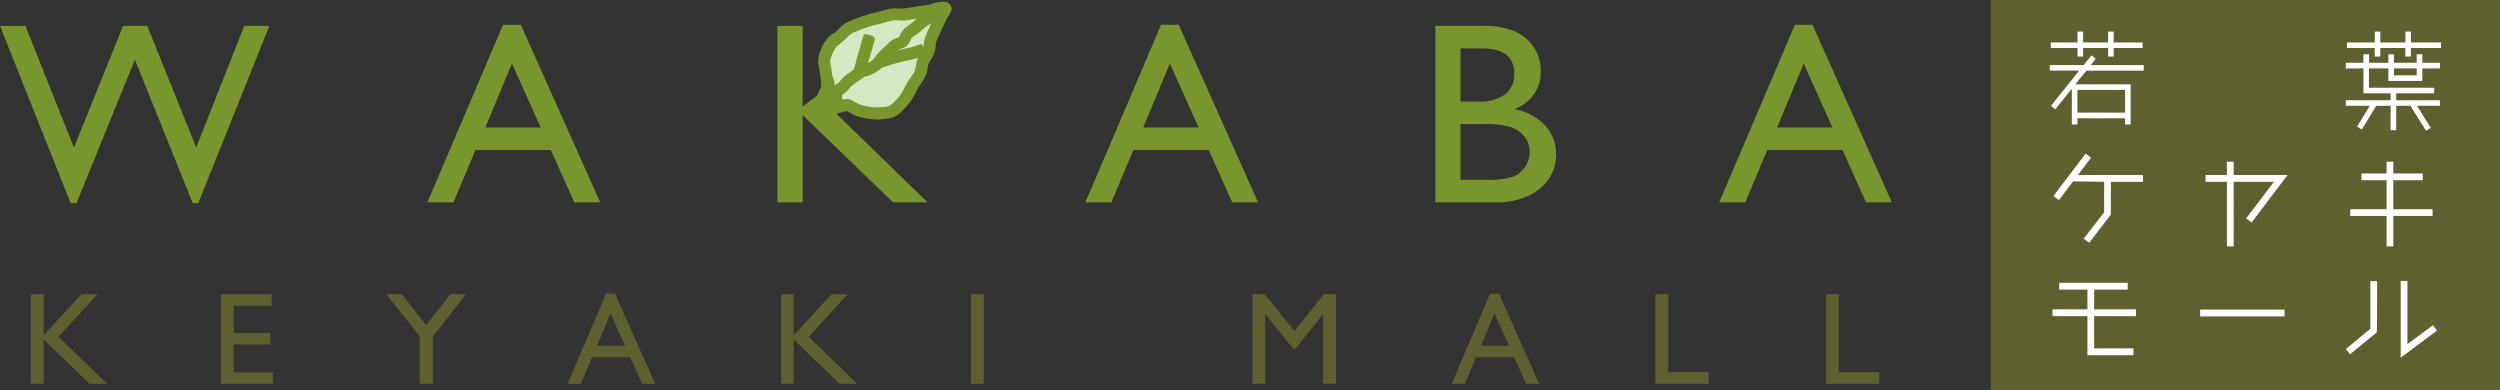 <svg xmlns="http://www.w3.org/2000/svg" width="276.523" height="43.164" viewBox="0 0 276.523 43.164">
  <rect x="0" y="0" width="276.523" height="43.164" fill="#333333" stroke="none"/>
  <g id="グループ_1467" data-name="グループ 1467" transform="translate(-31.724 -27.203)">
    <path id="パス_3905" data-name="パス 3905" d="M58.736,30.064h2.789l-7.868,19.6h-.62L46.644,33.8,40.186,49.669h-.651l-7.811-19.6h2.812L39.9,43.52l5.439-13.456h2.675L53.428,43.52Z" fill="#78952e"/>
    <path id="パス_3906" data-name="パス 3906" d="M87.376,29.937H89.33l8.781,19.649H95.252L92.65,43.8H84.318l-2.436,5.784H79l8.371-19.649M91.531,41.3,88.348,34.23,85.415,41.3Z" fill="#78952e"/>
    <path id="パス_3907" data-name="パス 3907" d="M160.144,29.937H162.1l8.779,19.649h-2.857l-2.6-5.784h-8.331l-2.439,5.784h-2.873l8.372-19.649M164.3,41.3l-3.179-7.073L158.181,41.3Z" fill="#78952e"/>
    <path id="パス_3908" data-name="パス 3908" d="M197.091,49.586h-6.608V30.064h5.108a8.886,8.886,0,0,1,3.77.651,4.686,4.686,0,0,1,2.778,4.428,4.256,4.256,0,0,1-2.964,4.128,6.033,6.033,0,0,1,3.4,1.758,4.592,4.592,0,0,1,1.267,3.239,4.748,4.748,0,0,1-.77,2.668,5.605,5.605,0,0,1-2.258,1.912,8.37,8.37,0,0,1-3.725.738m-1.428-17.027h-2.392V38.43h1.848a4.676,4.676,0,0,0,3.165-.85,2.844,2.844,0,0,0,.939-2.212q0-2.8-3.56-2.809m.217,8.369h-2.609v6.161h2.748a8.982,8.982,0,0,0,3.106-.355,2.934,2.934,0,0,0,1.31-1.107,2.873,2.873,0,0,0,.494-1.612,2.763,2.763,0,0,0-.522-1.625,3.086,3.086,0,0,0-1.486-1.1A9.254,9.254,0,0,0,195.88,40.928Z" fill="#78952e"/>
    <path id="パス_3909" data-name="パス 3909" d="M230.256,29.937H232.2l8.784,19.649h-2.86l-2.6-5.784H227.2l-2.438,5.784h-2.875l8.374-19.649M234.407,41.3l-3.178-7.073L228.293,41.3Z" fill="#78952e"/>
    <path id="パス_3910" data-name="パス 3910" d="M40.733,59.751h1.773l-4.3,4.7,5.366,5.206h-1.94l-5.074-4.9v4.9H35.14v-9.9h1.414v4.528Z" fill="#5f602f"/>
    <path id="パス_3911" data-name="パス 3911" d="M56.152,59.751h5.62v1.266h-4.2v3.02h4.06v1.271h-4.06v3.083H61.9v1.264H56.152Z" fill="#5f602f"/>
    <path id="パス_3912" data-name="パス 3912" d="M81.532,59.751h1.734L79.6,64.415v5.24H78.146v-5.24l-3.666-4.664h1.714l2.656,3.416Z" fill="#5f602f"/>
    <path id="パス_3913" data-name="パス 3913" d="M98.753,59.686h.994l4.447,9.97h-1.452l-1.316-2.934H97.205l-1.233,2.934H94.516l4.237-9.97m2.109,5.766-1.611-3.583-1.485,3.583Z" fill="#5f602f"/>
    <path id="パス_3914" data-name="パス 3914" d="M123.7,59.751h1.777l-4.3,4.7,5.366,5.206H124.6l-5.077-4.9v4.9H118.11v-9.9h1.414v4.528Z" fill="#5f602f"/>
    <rect id="長方形_290" data-name="長方形 290" width="1.413" height="9.904" transform="translate(139.125 59.751)" fill="#5f602f"/>
    <path id="パス_3915" data-name="パス 3915" d="M178.154,59.751H179.5v9.9h-1.432v-7.7l-3.048,3.829h-.263l-3.081-3.829v7.7H170.26v-9.9h1.357l3.275,4.073Z" fill="#5f602f"/>
    <path id="パス_3916" data-name="パス 3916" d="M196.535,59.686h.994l4.446,9.97h-1.452l-1.313-2.934h-4.219l-1.237,2.934H192.3l4.236-9.97m2.1,5.766-1.607-3.583-1.488,3.583Z" fill="#5f602f"/>
    <path id="パス_3917" data-name="パス 3917" d="M214.825,59.751h1.417v8.616h4.474v1.288h-5.892Z" fill="#5f602f"/>
    <path id="パス_3918" data-name="パス 3918" d="M233.7,59.751h1.415v8.616h4.477v1.288H233.7Z" fill="#5f602f"/>
    <path id="パス_3919" data-name="パス 3919" d="M122.333,37.6l1.421,1.721,10.57,10.264H130.5l-10-9.65v9.65h-2.791V30.064H120.5v8.923Z" fill="#78952e"/>
    <path id="パス_3920" data-name="パス 3920" d="M131.648,28.817c-.623.078-.521-.132-1.271-.039-.379.041-.795.277-1.264.368-.4.076-.814.171-1.237.29a10.954,10.954,0,0,0-1.234.435,6.565,6.565,0,0,0-1.192.521,4.112,4.112,0,0,0-.675.662c-.4.425-.926.674-1.18,1.062a5.462,5.462,0,0,0-.658,1.467,3.435,3.435,0,0,0,.1,1.375,3.474,3.474,0,0,0,.274,1.261c.145.312-.119.832-.412,1.366-.219.4-.334.916-.567,1.292-.339.556-.792.976-.637,1.157a7.989,7.989,0,0,0,1.392-.553c.428-.172.924-.29,1.332-.438a2.716,2.716,0,0,1,1.06-.28,6.09,6.09,0,0,0,1.152.67,7.75,7.75,0,0,0,1.271.252,5.831,5.831,0,0,0,1.312.045,4.358,4.358,0,0,0,1.113-.149,3.174,3.174,0,0,0,.785-.625,5.659,5.659,0,0,0,.918-1.123,10.848,10.848,0,0,0,.661-1.247c.23-.448.671-.805.861-1.271.175-.421.094-.932.233-1.335.151-.436.589-.753.7-1.119a10.43,10.43,0,0,0,.106-1.142c.111-.366.377-.773.546-1.226.183-.492.46-.97.631-1.389.25-.6.876-.97.318-1.043-.8-.105-.77.224-1.565.35-.719.113-.726.037-1.441.184A12.081,12.081,0,0,1,131.648,28.817Z" fill="#d5e8c3"/>
    <path id="パス_3921" data-name="パス 3921" d="M136.921,27.9a.856.856,0,0,0-.743-.5,3.7,3.7,0,0,0-1.5.267,3.185,3.185,0,0,1-.55.116c-.166.019-.5.062-.739.095s-.655.1-.917.146-.573.091-.691.106-.215.025-.215.025-.286-.008-.633-.023a4.116,4.116,0,0,0-1.017.088c-.207.053-.5.139-.651.184s-.565.153-.92.234-.946.261-1.306.385-.733.265-.831.3-.386.171-.647.292a3.564,3.564,0,0,0-.8.525c-.176.164-.358.336-.394.381s-.182.172-.317.285a3.114,3.114,0,0,0-.8.631c-.206.31-.151.179-.355.487a4.885,4.885,0,0,0-.591,1.463,1.93,1.93,0,0,0-.08.553v.276c.054.259.115.541.13.634s.05.375.076.63a5.666,5.666,0,0,1,.125,1.275c-.074.179-.3.665-.381.859s-.21.476-.278.632a3.732,3.732,0,0,1-.281.513c-.085.125-.363.5-.614.844v.366a.736.736,0,0,0,.188.492l.36.433c.566-.257,1.2-.54,1.409-.63s.535-.214.733-.284.6-.194.889-.287a4.028,4.028,0,0,1,.81-.2c.038.025.286.163.554.308a4.793,4.793,0,0,0,1.128.4c.354.072.664.134.693.138s.962.089.985.092l.521-.037h0c.121-.008.461-.054.757-.1a2.756,2.756,0,0,0,.837-.274,6.189,6.189,0,0,0,.586-.468c.054-.045.252-.257.44-.466s.647-.805.662-.83.145-.254.287-.513.305-.559.357-.665a3.7,3.7,0,0,1,.257-.42c.09-.126.289-.423.443-.657a3.148,3.148,0,0,0,.367-.889c.05-.257.106-.559.126-.683a1.174,1.174,0,0,1,.167-.427c.072-.113.232-.372.355-.574a2.581,2.581,0,0,0,.272-.83c.027-.253.055-.514.058-.582a1.248,1.248,0,0,1,.114-.365c.064-.141.258-.576.434-.967s.387-.85.466-1.02a5.416,5.416,0,0,1,.271-.514,2.541,2.541,0,0,0,.46-.954.753.753,0,0,0-.06-.293m-13.372,6.041a.645.645,0,0,1,.025-.173,4.747,4.747,0,0,1,.577-1.289l.08-.119c.207-.162.526-.415.7-.571s.363-.325.408-.375.173-.178.282-.282a2.22,2.22,0,0,1,.531-.34c.188-.085.432-.187.541-.229s.458-.171.778-.284.85-.269,1.174-.344.761-.189.965-.25.478-.141.606-.179a1.668,1.668,0,0,1,.479-.066c.133,0,.43.011.663.021s.411.017.4.017a1.042,1.042,0,0,1,.182-.027c.116-.015.448-.063.743-.114l.455-.074c-.108.083-.216.173-.31.255-.206.183-.447.381-.531.438l-.378.268a2.264,2.264,0,0,0-.45.489,3.165,3.165,0,0,0-.275.566.076.076,0,0,1-.057.051c-.023,0-.224.077-.448.162a2.463,2.463,0,0,0-.742.514c-.187.192-.494.487-.682.642a4.19,4.19,0,0,0-.587.643c-.139.192-.271.381-.295.421a2.548,2.548,0,0,1-.427.312c-.079.051-.154.1-.22.146.069-.274.175-.644.25-.876.085-.261.2-.68.269-.937s.167-.608.227-.782-.181-.4-.534-.495-.659-.124-.679-.058-.071.208-.111.315-.123.407-.187.659-.148.561-.187.676-.1.325-.147.472-.118.382-.153.528-.094.372-.122.5-.136.458-.231.737v.009c-.322.214-.617.423-.755.528a4.043,4.043,0,0,0-.579.539c-.123.141-.247.291-.277.331a2.358,2.358,0,0,1-.4.263,1.12,1.12,0,0,0-.1.078v-.238a1.149,1.149,0,0,0-.1-.485A2.915,2.915,0,0,1,123.7,34.9v0c-.046-.27-.114-.643-.154-.826v-.134m9.541.209-.111.649a1.658,1.658,0,0,1-.223.525c-.1.147-.289.421-.42.61a5.457,5.457,0,0,0-.338.549c-.055.116-.194.378-.309.587s-.217.4-.235.423-.138.2-.271.389a7.154,7.154,0,0,1-.629.68,1.543,1.543,0,0,1-.519.377,2.45,2.45,0,0,1-.747.117l-.929.027L128,39.028h0c-.053-.006-.334-.063-.629-.121a3.5,3.5,0,0,1-.85-.285c-.171-.1-.4-.237-.519-.306a1.587,1.587,0,0,0-.586-.168,2.565,2.565,0,0,0-.511.089c-.006-.063-.015-.119-.021-.189v-.274c-.015-.056.071-.156.192-.224a2.132,2.132,0,0,0,.445-.391l.274-.33a4.947,4.947,0,0,1,.415-.344c.2-.153.542-.4.766-.543s.428-.282.448-.3l.106-.005.191-.016c.38-.173.748-.354.823-.4s.242-.156.38-.243c.086-.056.333-.29.34-.29.252-.073.687-.211.972-.308s.749-.231,1.029-.3.738-.174,1.016-.23.589-.136.689-.166.221-.068.311-.1a2.748,2.748,0,0,0-.192.564m1.626-4.33c-.108.238-.252.56-.324.708s-.192.436-.277.636a2.965,2.965,0,0,0-.187.67c-.017.166-.042.423-.052.564l-.005.025c-.1-.223-.224-.372-.309-.342-.108.041-.255.093-.326.117s-.289.095-.483.159-.576.158-.855.215c-.222.049-.558.124-.831.191a.623.623,0,0,1,.1-.088c.025-.009.224-.08.448-.165a1.6,1.6,0,0,0,.628-.487,3.062,3.062,0,0,0,.274-.561.6.6,0,0,1,.17-.156c.084-.057.252-.174.377-.262s.391-.307.6-.49a5.8,5.8,0,0,1,.518-.417l.4-.253a1.509,1.509,0,0,0,.139-.087A.156.156,0,0,1,134.716,29.822Z" fill="#78952e"/>
    <rect id="長方形_291" data-name="長方形 291" width="56.332" height="43.164" transform="translate(251.916 27.203)" fill="#5f602f"/>
    <path id="パス_3922" data-name="パス 3922" d="M263.542,33.707l-.479-.383L262.2,34.4h-3.754v.615H261.7l-3.121,3.893.481.384,1.828-2.276v3.957h.619v-.69h5.272v.69h.615V36.534h-6.119l1.213-1.514h6.355V34.4h-5.86l.555-.7m-2.031,3.446h5.272v2.515h-5.272Z" fill="#fff"/>
    <path id="パス_3923" data-name="パス 3923" d="M261.52,33.457h.615v-.946H264.9v.946h.617v-.946h3.2V31.9h-3.2V30.7H264.9v1.2h-2.768V30.7h-.615v1.2h-2.954v.615h2.954Z" fill="#fff"/>
    <path id="パス_3924" data-name="パス 3924" d="M292.441,41.207l.526.317,1.588-2.617h1.593v2.7h.619v-2.7h1.576l1.722,2.756.525-.325-1.52-2.431H301.6v-.615h-4.835v-.763h4.2V36.91h-7.215V34.767H295.9v1.386h3.755V34.767h1.95v-.615h-1.95v-.946h-.62v.946h-2.516v-.946H295.9v.946h-2.141v-.946h-.618v.946h-1.95v.615h1.95v2.762h3.01v.763h-4.96v.615h2.647l-1.394,2.3m4.075-6.44h2.516v.767h-2.516Z" fill="#fff"/>
    <path id="パス_3925" data-name="パス 3925" d="M294.394,33.457h.615v-.946h2.768v.946h.619v-.946h3.328V31.9H298.4V30.7h-.619v1.2h-2.768V30.7h-.615v1.2h-3.079v.615h3.079Z" fill="#fff"/>
    <path id="パス_3926" data-name="パス 3926" d="M263.013,44.64l-.6-.451-.04.055-3.517,4.64.6.455,1.572-2.077s3.3.046,3.434.051v3.373c-.011-.005-2.21,2.861-2.21,2.861l-.043.054.6.457L265.2,50.94s.015-3.5.015-3.627h3.546v-.752h-7.2C261.7,46.369,263.013,44.64,263.013,44.64Z" fill="#fff"/>
    <path id="パス_3927" data-name="パス 3927" d="M278.789,45.093h-.75V46.56h-2.363v.75h2.363v7.149h.75V47.31h4.451c-.152.2-3.062,4.043-3.062,4.043l.6.455,3.972-5.248h-5.961Z" fill="#fff"/>
    <path id="パス_3928" data-name="パス 3928" d="M300.786,50.341h-4.342V47.135h3.262v-.746h-3.262v-1.3H295.7v1.3h-2.777v.746H295.7v3.206h-4.012v.747H295.7v3.371h.749V51.088h4.342Z" fill="#fff"/>
    <path id="パス_3929" data-name="パス 3929" d="M263.359,59.236h3.706v-.75h-7.576v.75h3.122v2.182h-3.859v.749h3.859v4.325H267.7V65.74h-4.345V62.167h4.628v-.749h-4.628Z" fill="#fff"/>
    <path id="パス_3930" data-name="パス 3930" d="M275.077,61.446V62.2h9.34v-.754h-9.34Z" fill="#fff"/>
    <path id="パス_3931" data-name="パス 3931" d="M300.835,63.167l-2.824,2.1V58.279h-.748v8.482l4.02-2.991Z" fill="#fff"/>
    <path id="パス_3932" data-name="パス 3932" d="M293.909,58.3v5.283c-.018-.019-2.671,2.19-2.671,2.19l-.05.041.478.573,2.957-2.426c.035-.063.035-5.6.035-5.6V58.3h-.749Z" fill="#fff"/>
  </g>
</svg>
